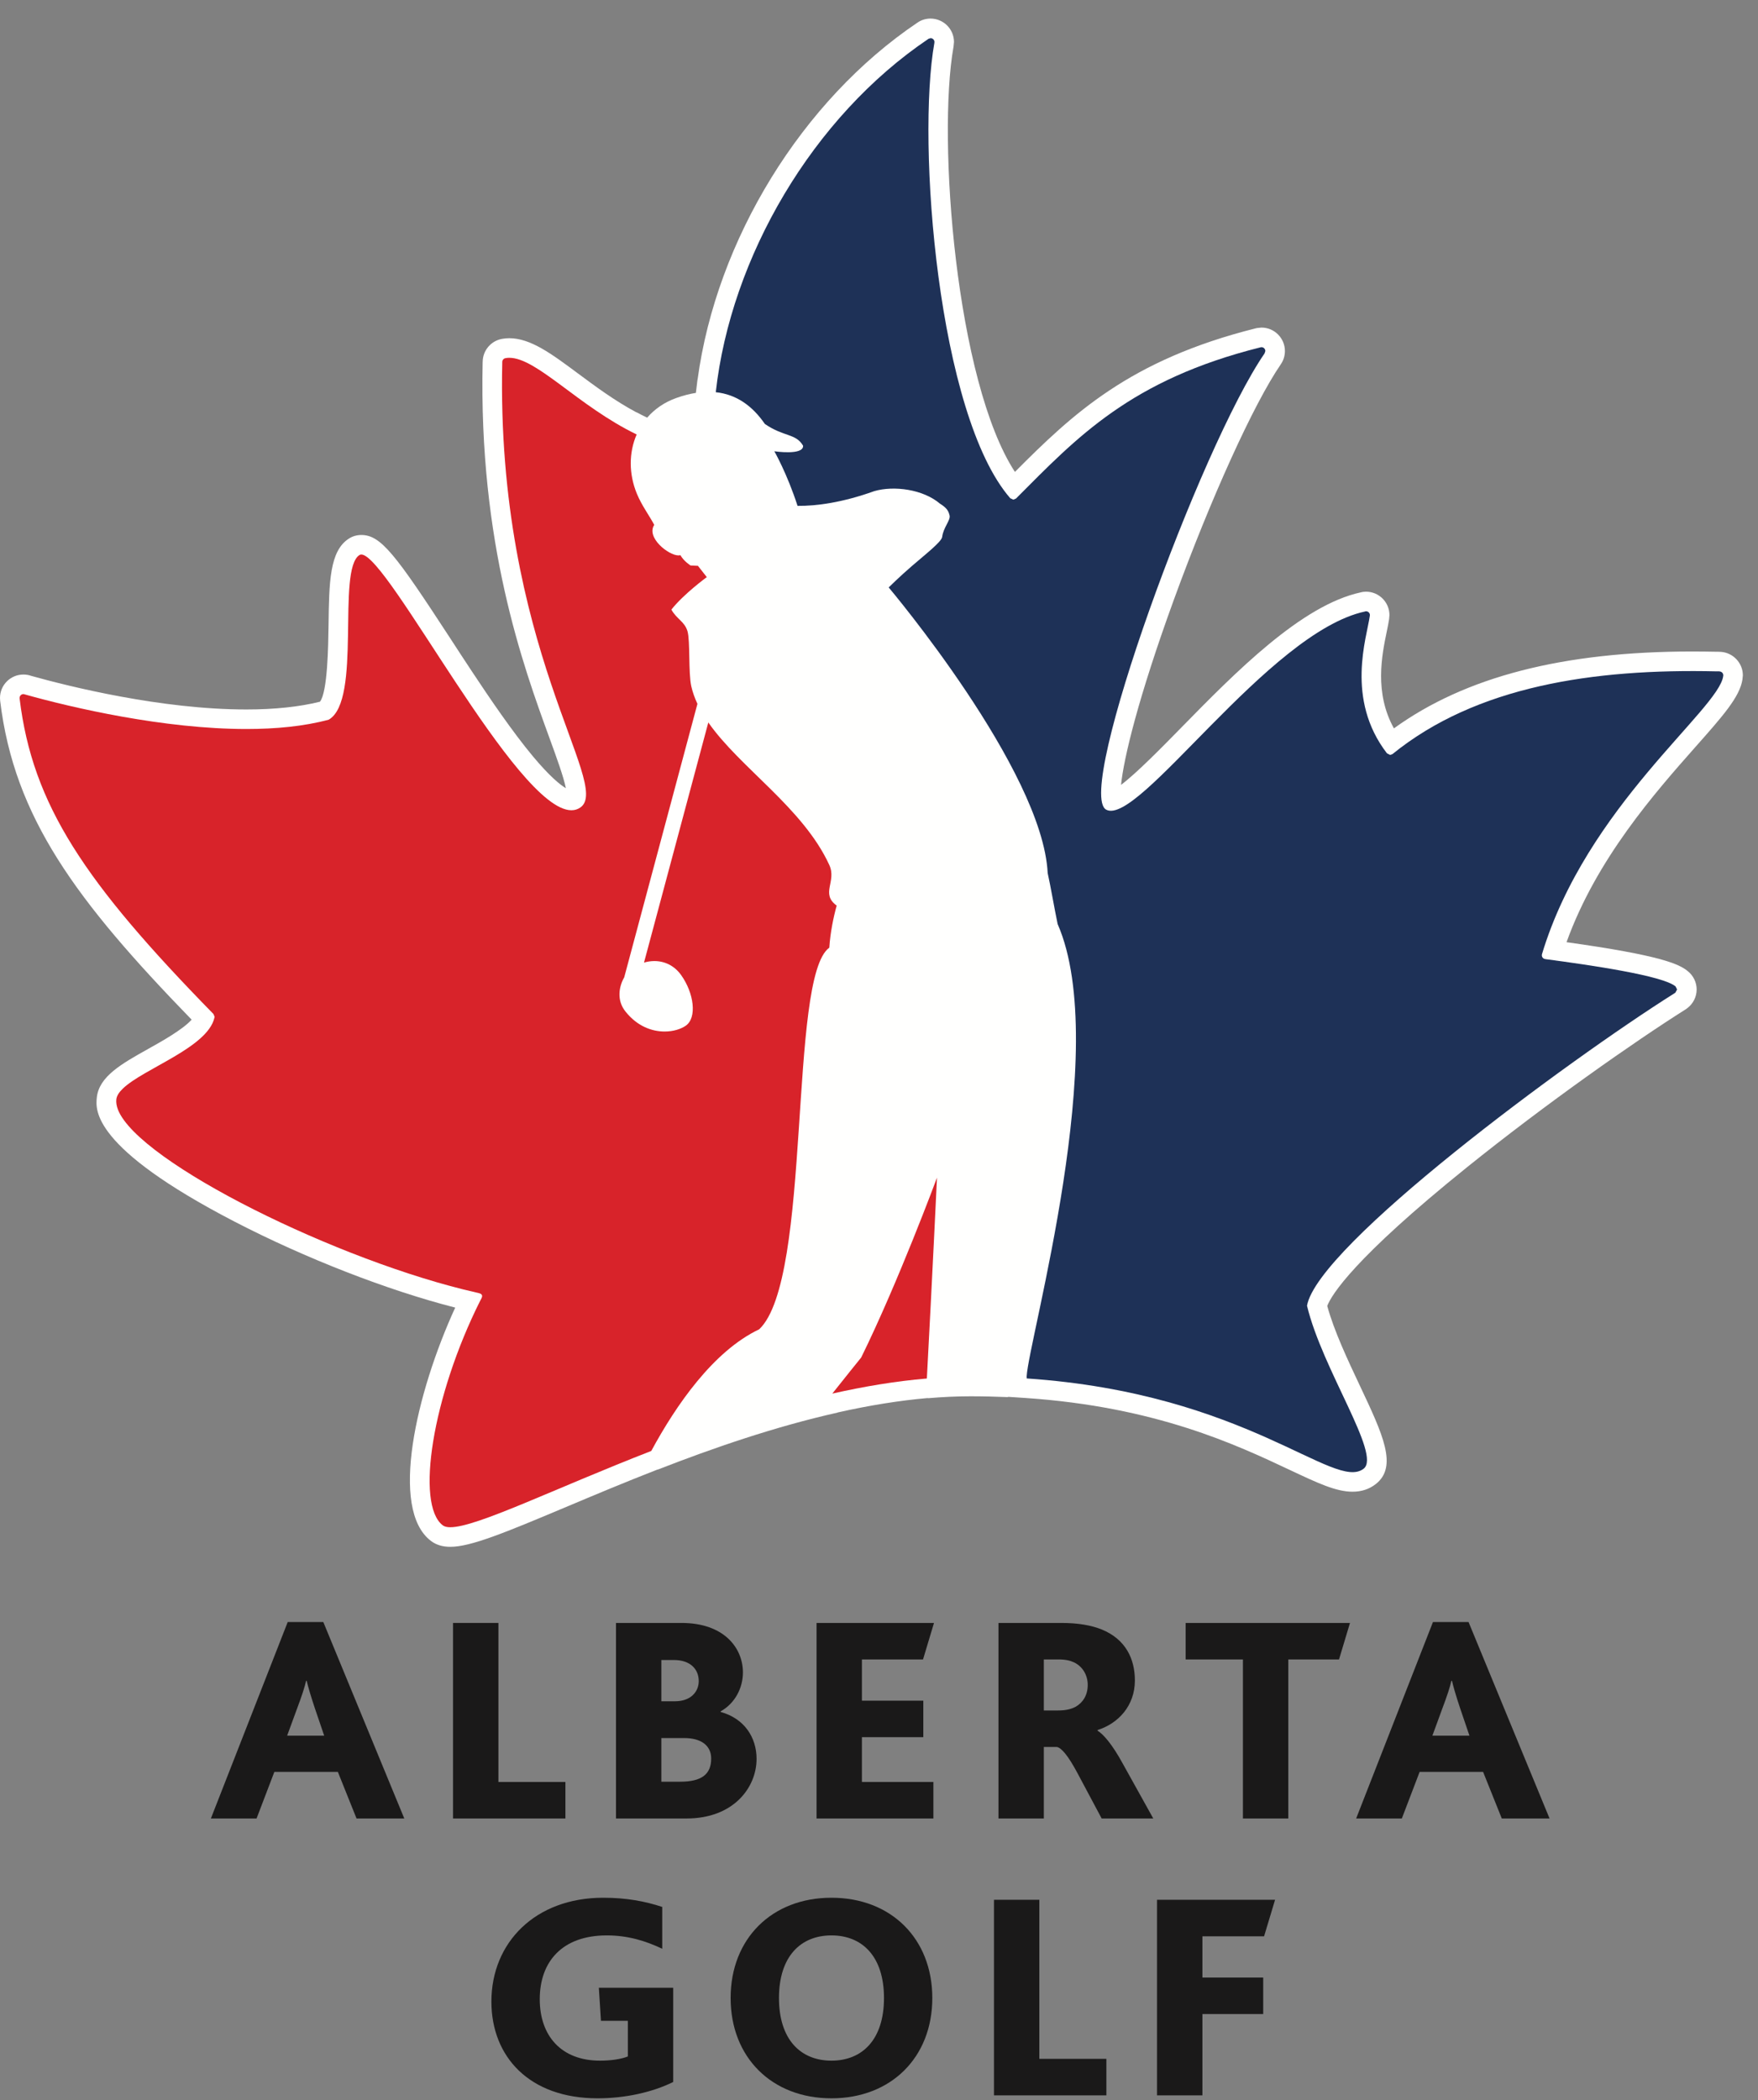 <?xml version="1.0" encoding="UTF-8"?> <svg xmlns="http://www.w3.org/2000/svg" width="67" height="80" viewBox="0 0 67 80" fill="none"><rect x="0" y="0" width="67" height="80" fill="#808080" stroke="none"/><path fill-rule="evenodd" clip-rule="evenodd" d="M16.519 58.609C16.711 58.755 16.954 58.827 17.242 58.827L16.519 58.609Z" fill="#E7E9E5"></path><path fill-rule="evenodd" clip-rule="evenodd" d="M64.908 25.931H64.773C60.395 25.91 56.274 26.651 53.41 29.009L53.338 29.059C53.253 29.112 53.122 29.133 53.014 29.128C52.918 29.128 52.798 29.084 52.751 29.046L52.676 28.993C51.165 27.232 51.512 24.83 51.711 24.03V23.998C51.711 23.917 51.647 23.852 51.569 23.852L51.479 23.87L51.443 23.89C47.392 25.826 43.783 31.914 42.015 31.176C40.249 30.432 44.732 18.804 47.298 14.115L47.319 14.075L47.342 13.989C47.342 13.907 47.278 13.841 47.197 13.841H47.17L47.163 13.844C42.825 15.083 40.344 17.942 39.126 19.158L39.091 19.196C39.027 19.274 38.867 19.387 38.665 19.387C38.471 19.387 38.316 19.3 38.208 19.172V19.175C35.437 15.997 34.674 6.169 35.088 2.413L35.091 2.383C35.091 2.304 35.046 2.254 34.966 2.254L34.885 2.28C31.324 4.842 28.257 10.203 27.779 14.496C28.369 14.559 29.146 15.256 29.481 15.748C30.245 16.209 30.828 16.086 31.064 16.845C31.1 17.5 30.438 17.543 30.255 17.568C30.255 17.568 30.314 17.698 30.733 18.752C31.511 18.72 32.127 18.58 33.328 18.181C34.057 17.974 35.245 18.132 35.94 18.622C36.446 18.935 36.528 19.125 36.625 19.367C36.789 19.799 36.404 20.122 36.332 20.58C36.302 20.778 35.748 21.234 35.224 21.684C34.739 22.103 34.49 22.336 34.49 22.336C34.49 22.336 40.206 29.202 40.404 33.15C40.516 33.655 40.641 34.415 40.769 35.02C42.817 39.725 39.839 50.629 39.664 52.013L39.651 52.097C46.812 52.647 50.792 55.892 51.688 55.636C52.08 55.527 49.86 51.7 49.443 49.753C49.732 47.255 58.831 40.638 62.973 37.887L63.003 37.865L63.071 37.746L63.009 37.63C62.681 37.475 60.08 37.066 58.822 36.904L58.673 36.827L58.574 36.743C58.523 36.684 58.438 36.605 58.411 36.383L58.416 36.278C59.938 31.208 64.033 27.608 65.004 26.223L65.031 26.14L65.04 26.099C65.04 26.021 64.985 25.937 64.908 25.931Z" fill="#1A1919"></path><path fill-rule="evenodd" clip-rule="evenodd" d="M31.637 32.898C30.635 30.717 28.226 29.191 27.015 27.455L24.558 36.625C25.088 36.47 25.633 36.625 25.975 37.095C26.465 37.785 26.593 38.731 26.15 39.034C25.696 39.347 24.603 39.451 23.843 38.483C23.511 38.061 23.599 37.548 23.799 37.189L26.598 26.75C26.499 26.53 26.417 26.306 26.366 26.08C26.246 25.563 26.325 24.346 26.216 23.971C26.108 23.603 25.795 23.503 25.606 23.15C26.068 22.556 26.956 21.91 26.956 21.91L26.618 21.477L26.335 21.462C26.335 21.462 26.082 21.311 25.948 21.07C25.62 21.176 24.613 20.432 24.951 19.913C24.748 19.537 24.476 19.178 24.285 18.725C23.972 17.971 23.977 17.153 24.278 16.462C21.946 15.336 20.321 13.364 19.273 13.55C19.201 13.559 19.147 13.622 19.147 13.694C18.898 24.606 23.349 29.828 22.135 30.696C21.156 31.396 19.175 28.66 17.364 25.926C15.665 23.36 14.119 20.795 13.69 21.064C12.81 21.627 13.795 26.619 12.515 27.35C8.914 28.323 3.373 27.08 0.907 26.388V26.381L0.859 26.375C0.777 26.375 0.708 26.44 0.708 26.521L0.713 26.542H0.711C1.202 30.606 3.196 33.563 8.115 38.582L8.157 38.693L8.151 38.731C7.89 39.871 5.449 40.669 4.653 41.438C4.509 41.575 4.418 41.711 4.405 41.849C4.393 41.97 4.415 42.1 4.467 42.237C5.261 44.265 12.941 48.043 18.164 49.223C18.253 49.243 18.353 49.26 18.372 49.327C18.39 49.393 18.343 49.455 18.297 49.539C16.479 53.169 15.816 57.317 16.877 58.109C17.454 58.542 20.647 56.896 24.837 55.269C25.776 53.532 27.199 51.456 28.957 50.621C30.988 48.708 30.058 37.18 31.637 36.055C31.67 35.489 31.797 34.878 31.919 34.45C31.289 33.993 31.925 33.525 31.637 32.898Z" fill="#1A1919"></path><path fill-rule="evenodd" clip-rule="evenodd" d="M32.853 51.7C32.711 51.878 32.304 52.385 31.752 53.077C32.952 52.806 34.163 52.604 35.361 52.501C35.573 48.497 35.75 44.833 35.75 44.833C35.75 44.833 34.269 48.828 32.853 51.7Z" fill="#1A1919"></path><path fill-rule="evenodd" clip-rule="evenodd" d="M35.365 53.264C35.91 53.217 36.453 53.191 36.989 53.191C37.479 53.191 37.954 53.203 38.414 53.222L38.418 53.211L39.081 53.255C44.05 53.59 47.119 55.038 49.151 55.994C50.215 56.495 50.917 56.826 51.547 56.826C51.885 56.826 52.182 56.73 52.428 56.538C53.284 55.872 52.704 54.646 51.827 52.788C51.363 51.804 50.841 50.698 50.583 49.748C50.749 49.322 51.597 47.939 55.892 44.48C58.908 42.051 62.322 39.661 64.223 38.463L64.294 38.414C64.524 38.246 64.662 37.977 64.662 37.693C64.662 37.423 64.535 37.162 64.322 36.994C63.994 36.723 63.284 36.392 59.703 35.892C60.848 32.71 63.092 30.177 64.61 28.461C65.664 27.272 66.307 26.547 66.408 25.881L66.406 25.901L66.423 25.726C66.423 25.264 66.062 24.873 65.6 24.833L65.49 24.828H65.435C65.119 24.822 64.805 24.818 64.501 24.818C59.58 24.818 55.85 25.776 53.124 27.747C52.369 26.384 52.667 24.951 52.852 24.056C52.889 23.877 52.921 23.721 52.941 23.584L52.954 23.433C52.954 22.941 52.554 22.54 52.061 22.54C51.985 22.54 51.909 22.55 51.835 22.57L51.869 22.564C49.603 23.047 47.074 25.623 45.044 27.693C44.291 28.461 43.324 29.448 42.725 29.899C42.825 28.896 43.375 26.589 44.733 22.859C46.145 18.983 47.784 15.375 48.812 13.88L48.802 13.893C48.912 13.741 48.97 13.56 48.97 13.373C48.97 12.881 48.569 12.479 48.077 12.479L47.901 12.497L47.881 12.502L47.863 12.506C43.048 13.71 40.879 15.772 38.68 17.977C36.434 14.535 35.713 5.288 36.341 1.776L36.358 1.6C36.358 1.108 35.957 0.707 35.458 0.707C35.279 0.71 35.108 0.763 34.968 0.86C30.563 3.825 27.305 9.132 26.585 14.465L26.582 14.464C26.56 14.632 26.539 14.799 26.521 14.967C26.288 15.004 26.044 15.065 25.784 15.158C25.318 15.322 24.946 15.586 24.665 15.91C24.526 15.844 24.39 15.776 24.255 15.703L24.256 15.709C23.428 15.267 22.689 14.717 22.028 14.227C21.019 13.477 20.221 12.884 19.409 12.884C19.319 12.884 19.228 12.893 19.141 12.908V12.908C18.714 12.979 18.396 13.352 18.396 13.789L18.395 13.772C18.239 20.708 19.933 25.348 20.943 28.12C21.2 28.823 21.483 29.599 21.566 30.027C21.349 29.897 20.953 29.58 20.315 28.818C19.528 27.875 18.659 26.594 17.99 25.584C17.701 25.148 17.416 24.711 17.142 24.289C15.075 21.12 14.516 20.38 13.771 20.38C13.604 20.38 13.441 20.425 13.302 20.514C12.559 20.983 12.543 22.173 12.521 23.818C12.51 24.592 12.487 26.364 12.193 26.732C11.406 26.927 10.464 27.027 9.39 27.027C6.136 27.027 2.616 26.145 1.198 25.749C1.1 25.714 0.997 25.696 0.893 25.696C0.4 25.696 0 26.096 0 26.588L0.006 26.698C0.54 31.123 2.888 34.299 7.303 38.843C6.973 39.216 6.168 39.667 5.65 39.956C4.644 40.519 3.775 41.004 3.69 41.807C3.64 42.278 3.491 43.712 8.927 46.531C11.643 47.938 14.78 49.156 17.349 49.812C15.866 53.044 14.824 57.501 16.43 58.705C16.624 58.851 16.87 58.925 17.161 58.925C17.935 58.925 19.208 58.404 21.58 57.405C22.621 56.967 23.8 56.471 25.069 55.977V55.983C27.174 55.163 29.53 54.348 31.92 53.812L31.916 53.809C33.134 53.535 34.293 53.35 35.362 53.257L35.365 53.264Z" fill="#FFFFFE"></path><path fill-rule="evenodd" clip-rule="evenodd" d="M63.851 37.814L63.916 37.693L63.858 37.578H63.858C63.385 37.168 60.62 36.764 58.888 36.536L58.908 36.537L58.888 36.534C58.816 36.525 58.762 36.464 58.762 36.391L58.766 36.355H58.765C60.46 30.717 65.514 27.025 65.674 25.754L65.675 25.755L65.677 25.725C65.677 25.649 65.619 25.587 65.544 25.579H65.532L65.533 25.575L65.432 25.575C60.71 25.466 56.258 26.143 53.071 28.725H53.073L52.979 28.759L52.857 28.695L52.861 28.7C51.266 26.632 52.093 24.279 52.205 23.463L52.209 23.433C52.209 23.352 52.143 23.286 52.061 23.286L52.025 23.291L52.026 23.294C48.334 24.081 43.394 31.508 42.159 30.844C40.944 30.191 45.747 17.021 48.197 13.459V13.457L48.224 13.373C48.224 13.292 48.158 13.226 48.078 13.226L48.049 13.229L48.046 13.23C43.079 14.47 41.045 16.663 38.722 18.991L38.619 19.035L38.507 18.982L38.505 18.983C35.74 15.816 34.932 5.428 35.611 1.63L35.609 1.63L35.613 1.6C35.613 1.519 35.547 1.454 35.466 1.454L35.385 1.478L35.385 1.48C30.971 4.452 27.851 9.802 27.279 14.941C28.072 15.024 28.679 15.467 29.151 16.151C29.88 16.651 30.328 16.503 30.607 16.979C30.629 17.36 29.511 17.191 29.511 17.191C29.511 17.191 29.996 18.034 30.396 19.271C31.113 19.279 32.112 19.144 33.321 18.709C34.069 18.493 35.178 18.638 35.823 19.186C36.085 19.351 36.148 19.461 36.19 19.637C36.233 19.819 35.95 20.096 35.908 20.452C35.886 20.637 35.291 21.099 34.769 21.549C34.284 21.966 33.869 22.378 33.869 22.378C33.869 22.378 39.733 29.324 39.929 33.261C40.042 33.766 40.182 34.596 40.308 35.201C42.376 39.925 39.198 51.033 39.128 52.431L39.131 52.511C47.529 53.078 50.847 56.823 51.971 55.949C52.653 55.418 50.393 52.17 49.812 49.74C50.217 47.446 59.706 40.427 63.821 37.835L63.855 37.813L63.851 37.814Z" fill="#1E3157"></path><path fill-rule="evenodd" clip-rule="evenodd" d="M17.161 58.179C17.036 58.179 16.941 58.156 16.878 58.109C15.823 57.317 16.482 53.179 18.298 49.557C18.341 49.471 18.389 49.41 18.37 49.344C18.351 49.278 18.253 49.26 18.162 49.24C12.95 48.064 5.286 44.294 4.495 42.27C4.443 42.133 4.421 42.004 4.433 41.883C4.447 41.745 4.537 41.609 4.68 41.471C5.475 40.703 7.91 39.91 8.172 38.769L8.174 38.77L8.179 38.732L8.133 38.625L8.133 38.626C3.225 33.611 1.237 30.663 0.747 26.608H0.748L0.747 26.588C0.747 26.508 0.812 26.441 0.893 26.441L0.943 26.451L0.944 26.453C2.759 26.963 6.246 27.771 9.392 27.771C10.51 27.771 11.584 27.67 12.527 27.416C13.805 26.688 12.818 21.702 13.701 21.143C13.721 21.131 13.746 21.124 13.771 21.124C14.279 21.124 15.755 23.559 17.368 25.995C18.98 28.431 20.727 30.866 21.777 30.866C21.904 30.866 22.02 30.831 22.125 30.756C23.338 29.889 18.896 24.677 19.142 13.787L19.142 13.789C19.142 13.714 19.198 13.653 19.27 13.643L19.289 13.642H19.27C19.315 13.634 19.362 13.63 19.41 13.63C20.459 13.63 22.041 15.474 24.264 16.551C23.964 17.238 23.961 18.055 24.272 18.808C24.46 19.262 24.734 19.619 24.934 19.995C24.619 20.478 25.477 21.158 25.858 21.158C25.884 21.158 25.908 21.154 25.93 21.148C26.067 21.387 26.319 21.542 26.319 21.542L26.6 21.555L26.937 21.985C26.937 21.985 26.052 22.631 25.588 23.222C25.779 23.576 26.09 23.673 26.201 24.045C26.309 24.416 26.23 25.632 26.347 26.148C26.399 26.375 26.479 26.596 26.58 26.813L23.79 37.231C23.584 37.588 23.501 38.105 23.83 38.523C24.281 39.098 24.848 39.295 25.329 39.295C25.659 39.295 25.947 39.203 26.132 39.076C26.575 38.772 26.448 37.827 25.957 37.142C25.701 36.785 25.331 36.611 24.94 36.611C24.809 36.611 24.676 36.63 24.544 36.669L26.995 27.522C28.203 29.254 30.607 30.776 31.606 32.951C31.895 33.58 31.261 34.041 31.887 34.498C31.767 34.927 31.641 35.538 31.606 36.101C30.032 37.226 30.96 48.726 28.934 50.639C27.181 51.471 25.759 53.54 24.821 55.273C21.102 56.719 18.169 58.179 17.161 58.179Z" fill="#D8232A"></path><path fill-rule="evenodd" clip-rule="evenodd" d="M31.721 53.088C32.273 52.395 32.676 51.89 32.821 51.714C34.233 48.846 35.71 44.862 35.71 44.862C35.71 44.862 35.538 48.518 35.324 52.513C34.129 52.614 32.919 52.818 31.721 53.088Z" fill="#D8232A"></path><path fill-rule="evenodd" clip-rule="evenodd" d="M12.356 66.12L12.005 65.091C11.836 64.583 11.745 64.266 11.688 64.029H11.666C11.61 64.278 11.507 64.594 11.316 65.103L10.943 66.12H12.356ZM10.965 61.791H12.322L15.408 69.274H13.588L12.876 67.499H10.456L9.778 69.274H8.037L10.965 61.791Z" fill="#1A1919"></path><path fill-rule="evenodd" clip-rule="evenodd" d="M17.266 61.825H18.995V67.883H21.549V69.274H17.266V61.825Z" fill="#1A1919"></path><path fill-rule="evenodd" clip-rule="evenodd" d="M25.917 67.873C26.742 67.873 27.104 67.589 27.104 66.991C27.104 66.493 26.72 66.21 26.075 66.21H25.205V67.873H25.917ZM25.725 64.809C26.324 64.809 26.63 64.447 26.63 64.04C26.63 63.599 26.324 63.237 25.68 63.237H25.205V64.809H25.725ZM23.476 61.825H25.974C27.59 61.825 28.314 62.774 28.314 63.712C28.314 64.278 28.031 64.877 27.465 65.193V65.216C28.37 65.464 28.834 66.188 28.834 67.002C28.834 68.099 27.952 69.274 26.166 69.274H23.476V61.825Z" fill="#1A1919"></path><path fill-rule="evenodd" clip-rule="evenodd" d="M31.12 61.825H35.596L35.178 63.215H32.849V64.787H35.189V66.177H32.849V67.883H35.573V69.274H31.12V61.825Z" fill="#1A1919"></path><path fill-rule="evenodd" clip-rule="evenodd" d="M40.324 65.159C40.641 65.159 40.834 65.103 41.003 65.013C41.275 64.854 41.455 64.572 41.455 64.187C41.455 63.814 41.263 63.486 40.935 63.328C40.788 63.26 40.619 63.215 40.336 63.215H39.782V65.159H40.324ZM38.053 61.825H40.449C41.093 61.825 41.59 61.915 41.986 62.073C42.902 62.447 43.252 63.193 43.252 64.018C43.252 64.978 42.62 65.657 41.828 65.905V65.928C42.054 66.064 42.393 66.459 42.777 67.16L43.953 69.274H41.986L41.082 67.579C40.698 66.855 40.449 66.584 40.28 66.55H39.782V69.274H38.053V61.825Z" fill="#1A1919"></path><path fill-rule="evenodd" clip-rule="evenodd" d="M47.37 63.215H45.187V61.825H51.45L51.032 63.215H49.099V69.274H47.37V63.215Z" fill="#1A1919"></path><path fill-rule="evenodd" clip-rule="evenodd" d="M56.003 66.12L55.653 65.091C55.483 64.583 55.393 64.266 55.337 64.029H55.314C55.258 64.278 55.155 64.594 54.963 65.103L54.59 66.12H56.003ZM54.612 61.791H55.969L59.056 69.274H57.235L56.523 67.499H54.104L53.426 69.274H51.685L54.612 61.791Z" fill="#1A1919"></path><path fill-rule="evenodd" clip-rule="evenodd" d="M22.823 75.723L22.903 76.982H23.928V78.34C23.668 78.442 23.283 78.499 22.866 78.499C21.384 78.499 20.571 77.548 20.571 76.159C20.571 74.723 21.43 73.728 23.125 73.728C23.939 73.728 24.618 73.942 25.239 74.237V72.643C24.584 72.428 23.872 72.293 22.99 72.293C20.401 72.293 18.728 73.999 18.728 76.249C18.728 78.351 20.175 79.934 22.775 79.934C23.815 79.934 24.855 79.708 25.657 79.312V75.723H22.823Z" fill="#1A1919"></path><path fill-rule="evenodd" clip-rule="evenodd" d="M33.69 76.113C33.69 74.531 32.864 73.728 31.688 73.728C30.512 73.728 29.688 74.531 29.688 76.113C29.688 77.696 30.512 78.499 31.688 78.499C32.864 78.499 33.69 77.696 33.69 76.113ZM27.845 76.113C27.845 73.852 29.416 72.293 31.688 72.293C33.961 72.293 35.532 73.852 35.532 76.113C35.532 78.374 33.961 79.934 31.688 79.934C29.416 79.934 27.845 78.374 27.845 76.113Z" fill="#1A1919"></path><path fill-rule="evenodd" clip-rule="evenodd" d="M37.882 72.371H39.611V78.43H42.166V79.821H37.882V72.371Z" fill="#1A1919"></path><path fill-rule="evenodd" clip-rule="evenodd" d="M44.096 72.371H48.595L48.176 73.762H45.826V75.333H48.143V76.723H45.826V79.821H44.096V72.371Z" fill="#1A1919"></path></svg> 